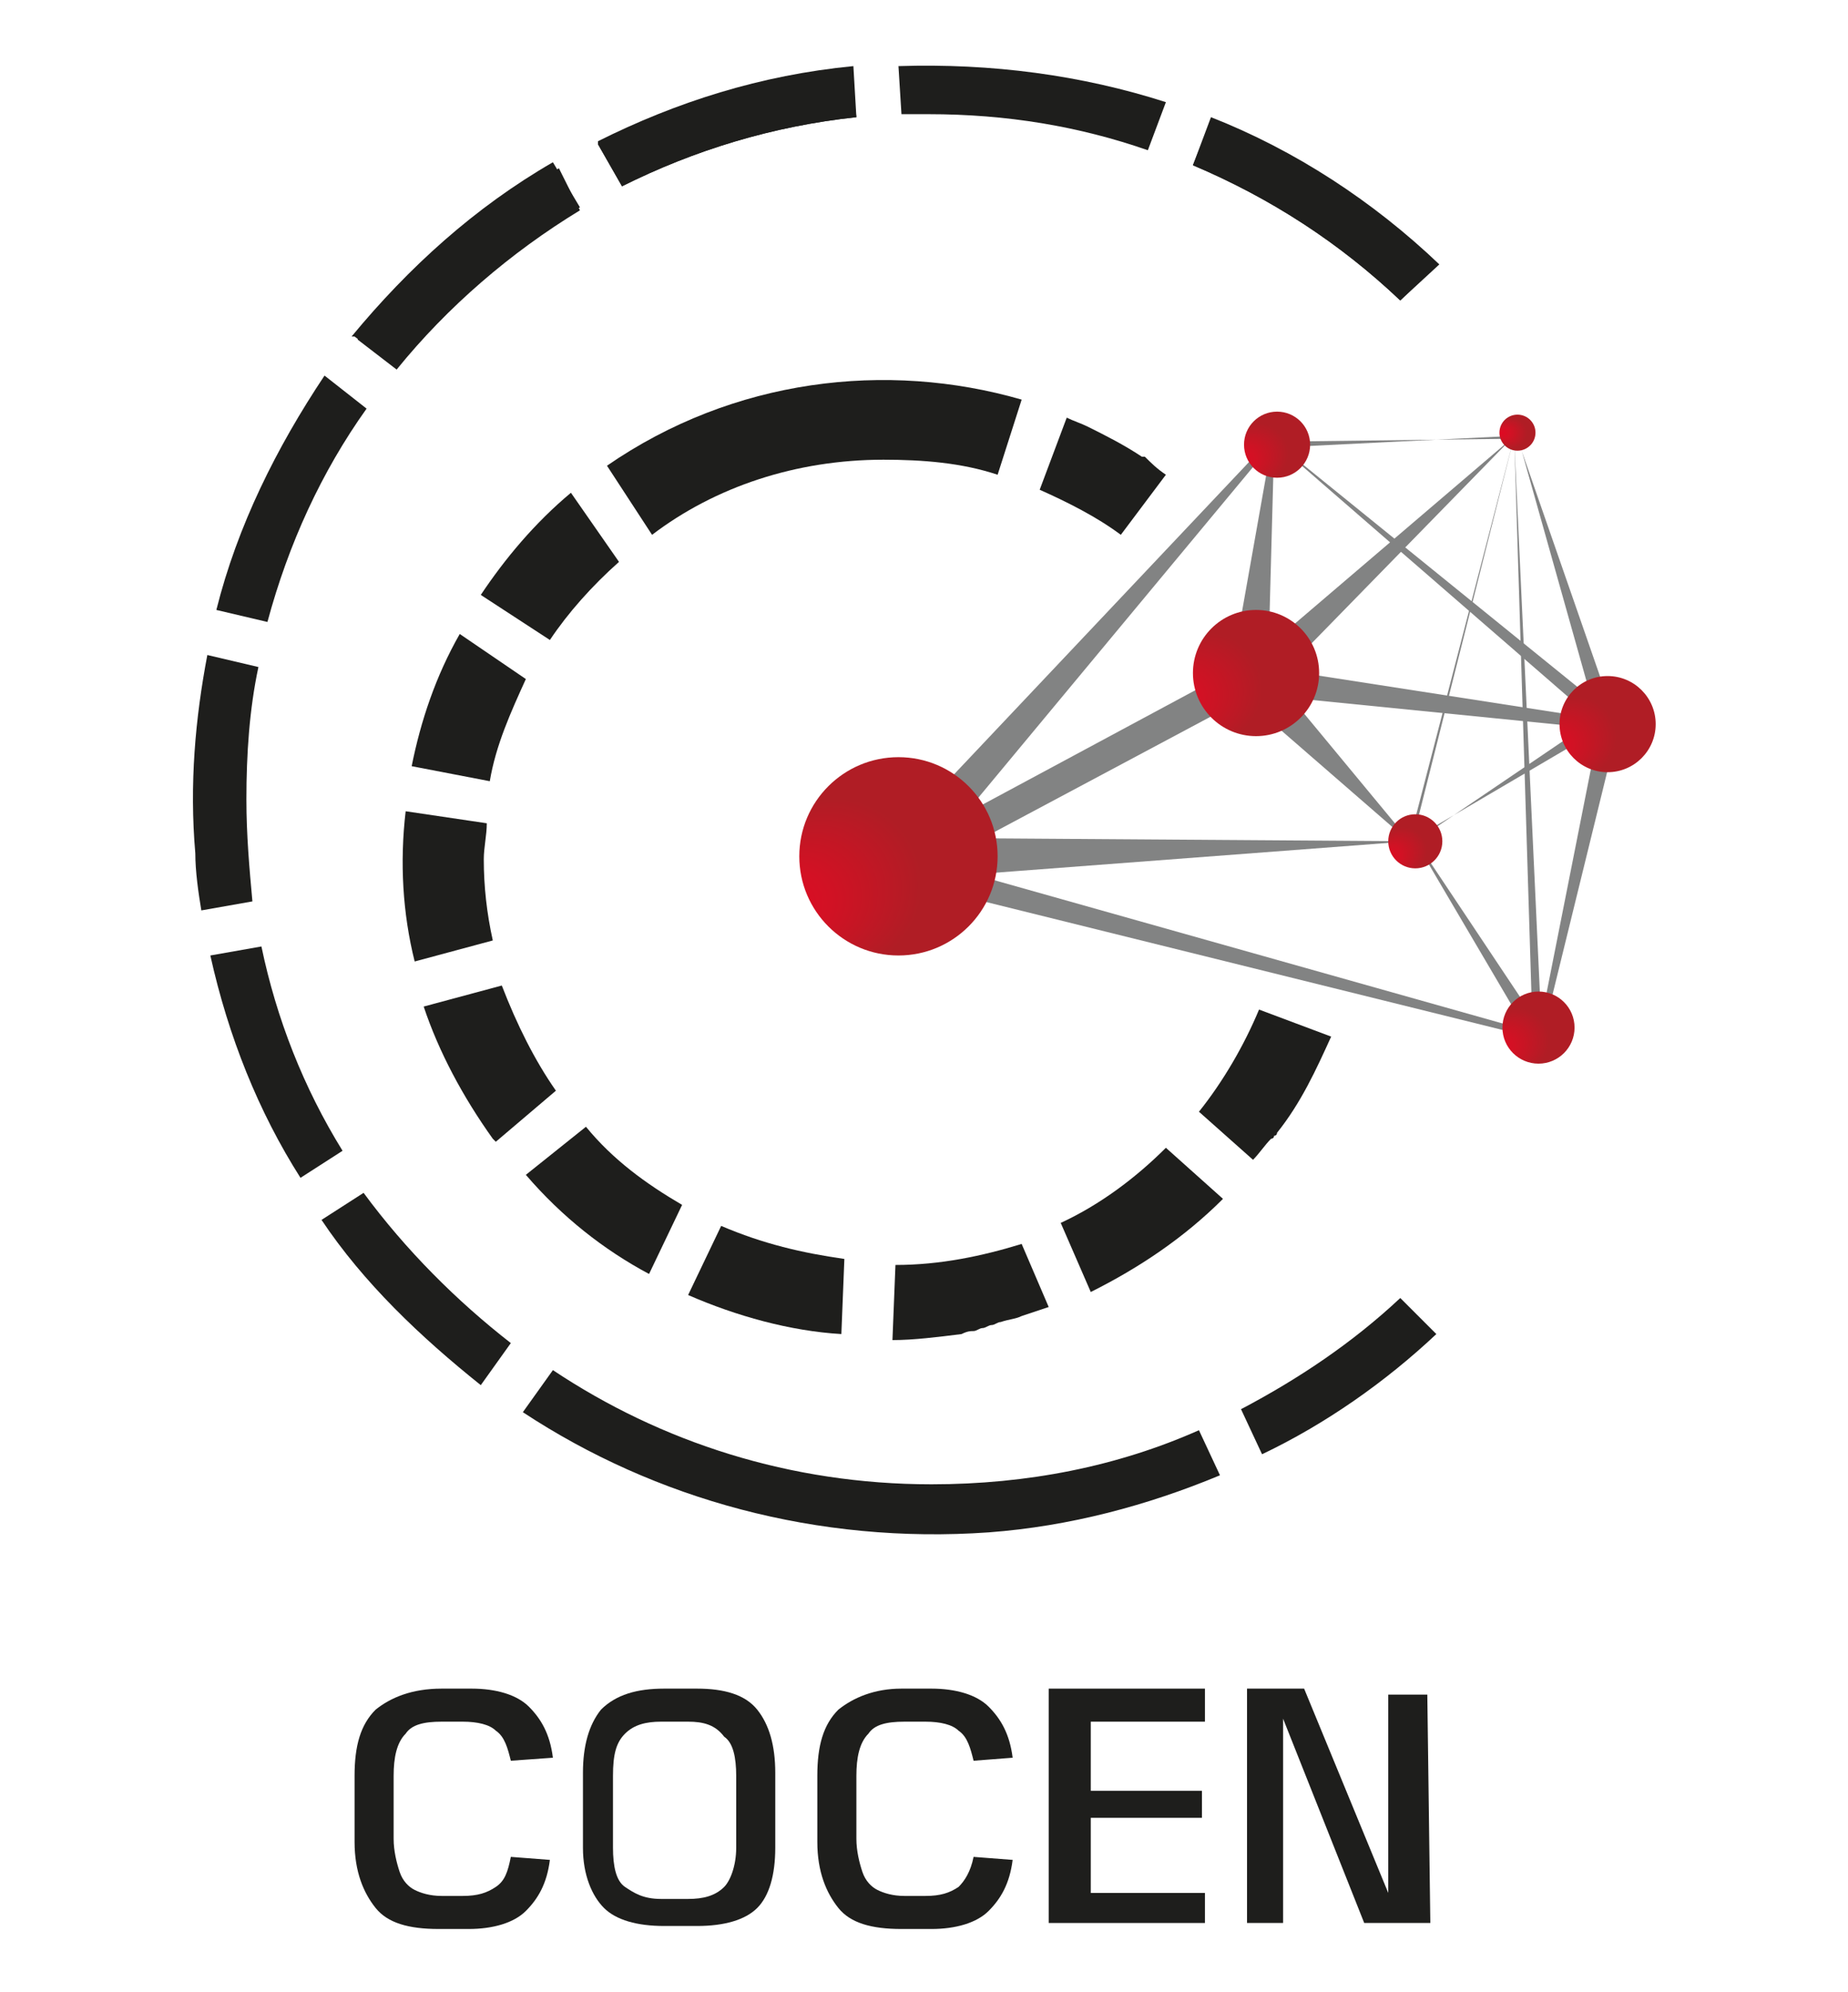 <?xml version="1.0" encoding="utf-8"?>
<!-- Generator: Adobe Illustrator 26.3.1, SVG Export Plug-In . SVG Version: 6.00 Build 0)  -->
<svg version="1.1" id="Camada_1" xmlns="http://www.w3.org/2000/svg" xmlns:xlink="http://www.w3.org/1999/xlink" x="0px" y="0px"
	 viewBox="0 0 61.5 66.3" style="enable-background:new 0 0 61.5 66.3;" xml:space="preserve">
<style type="text/css">
	.st0{fill-rule:evenodd;clip-rule:evenodd;fill:#1E1E1C;}
	.st1{opacity:0.5;}
	.st2{fill:#060707;}
	.st3{fill:url(#SVGID_1_);}
	.st4{fill:url(#SVGID_00000170258279348300381330000018119641644912597407_);}
	.st5{fill:url(#SVGID_00000160912558182420131730000003580850457701137025_);}
	.st6{fill:url(#SVGID_00000122698371462548092770000004140195515274625695_);}
	.st7{fill:url(#SVGID_00000127755823562118752510000015417678624921186738_);}
	.st8{fill:url(#SVGID_00000150084154663793574080000016752410514805834157_);}
	.st9{fill:url(#SVGID_00000083772041843820248010000013230977943260177316_);}
	.st10{fill:#1E1E1C;}
</style>
<g>
	<g>
		<path class="st0" d="M34,13.3l-0.8,2.5c-1.2-0.4-2.5-0.5-3.8-0.5c-2.9,0-5.6,0.9-7.7,2.5l-1.5-2.3C24.4,12.6,29.5,12,34,13.3
			L34,13.3z"/>
		<path class="st0" d="M20.6,18.7c-0.9,0.8-1.7,1.7-2.3,2.6L16,19.8c0.8-1.2,1.8-2.4,3-3.4L20.6,18.7z"/>
		<path class="st0" d="M17.5,22.6c-0.5,1.1-1,2.2-1.2,3.4l-2.6-0.5c0.3-1.5,0.8-3,1.6-4.4L17.5,22.6L17.5,22.6z"/>
		<path class="st0" d="M16.4,31.3L13.8,32c-0.4-1.6-0.5-3.3-0.3-5l2.7,0.4c0,0.4-0.1,0.8-0.1,1.2C16.1,29.5,16.2,30.4,16.4,31.3
			L16.4,31.3z"/>
		<path class="st0" d="M38.8,15.8l-1.5,2c-0.8-0.6-1.8-1.1-2.7-1.5l0.9-2.4c0.2,0.1,0.5,0.2,0.7,0.3c0,0,0,0,0,0
			c0.6,0.3,1.2,0.6,1.8,1c0,0,0,0,0.1,0l0,0C38.3,15.4,38.5,15.6,38.8,15.8L38.8,15.8z"/>
		<path class="st0" d="M18.5,36.3l-2,1.7l-0.1-0.1c-1-1.4-1.8-2.9-2.3-4.4l2.6-0.7C17.2,34.1,17.8,35.3,18.5,36.3L18.5,36.3z"/>
		<path class="st0" d="M22.7,40.1l-1.1,2.3c-1.5-0.8-2.9-1.9-4.1-3.3l0,0l2-1.6C20.4,38.6,21.5,39.4,22.7,40.1L22.7,40.1z"/>
		<path class="st0" d="M28.1,41.9L28,44.4c-1.7-0.1-3.5-0.6-5.1-1.3l1.1-2.3C25.4,41.4,26.7,41.7,28.1,41.9L28.1,41.9z"/>
		<path class="st0" d="M34.9,43.5c-0.3,0.1-0.6,0.2-0.9,0.3c-0.2,0.1-0.4,0.1-0.7,0.2c0,0,0,0,0,0c-0.1,0-0.2,0.1-0.3,0.1
			c-0.1,0-0.2,0.1-0.3,0.1c-0.1,0-0.2,0.1-0.3,0.1c-0.1,0-0.2,0-0.4,0.1c-0.8,0.1-1.6,0.2-2.3,0.2l0.1-2.5c1.5,0,2.9-0.3,4.2-0.7
			L34.9,43.5L34.9,43.5z"/>
		<path class="st0" d="M40.7,39.9c-1.3,1.3-2.8,2.3-4.4,3.1l-1-2.3c1.3-0.6,2.5-1.5,3.5-2.5L40.7,39.9L40.7,39.9z"/>
		<path class="st0" d="M44.3,34.5c-0.5,1.1-1,2.2-1.8,3.2c0,0,0,0,0,0c0,0,0,0.1-0.1,0.1c0,0.1-0.1,0.1-0.1,0.1
			c-0.2,0.2-0.4,0.5-0.6,0.7L39.9,37c0.8-1,1.5-2.2,2-3.4L44.3,34.5L44.3,34.5z"/>
	</g>
	<g class="st1">
		<path class="st2" d="M51.3,34.6L28.7,29l13.6-14.4L53.9,24L51.3,34.6L51.3,34.6z M51.2,34.4l2-10.1l-6.3,3.7l-14.5,1.1L51.2,34.4
			L51.2,34.4z M32.7,27.9L47.1,28l5.6-3.8l-11-1.1L32.7,27.9L32.7,27.9z M42.4,14.7L32.1,27.1l9.3-5L53,23.9L42.4,14.7L42.4,14.7z"
			/>
		<polygon class="st2" points="51.1,34.8 47.1,28 47.2,28.1 51.4,34.4 		"/>
		<polygon class="st2" points="40.9,22.8 42.3,14.9 42.4,14.9 42.2,22.3 47,28.1 		"/>
		<path class="st2" d="M53.2,24.1l-2.7-9.6l-8.1,0.4v-0.2l8.1-0.1c0,0,3.3,9.5,3.3,9.5L53.2,24.1L53.2,24.1z"/>
		<polygon class="st2" points="47,28 46.9,28 50.4,14.5 50.4,14.5 		"/>
		<polygon class="st2" points="42,23.1 41.4,22.2 50.3,14.6 		"/>
		<polygon class="st2" points="51,34.2 50.4,14.8 50.4,14.8 51.3,34.2 		"/>
	</g>
	
		<radialGradient id="SVGID_1_" cx="-181.359" cy="84.406" r="5.689" fx="-185.719" fy="86.285" gradientTransform="matrix(0.99 0 0 0.99 209.466 -55.026)" gradientUnits="userSpaceOnUse">
		<stop  offset="0" style="stop-color:#E00822"/>
		<stop  offset="0.19" style="stop-color:#D31124"/>
		<stop  offset="0.51" style="stop-color:#B01D25"/>
	</radialGradient>
	<circle class="st3" cx="29.9" cy="28.5" r="3.3"/>
	
		<radialGradient id="SVGID_00000155129952392520958310000006759542937336129214_" cx="269.971" cy="-236.563" r="5.958" fx="265.406" fy="-234.594" gradientTransform="matrix(0.61 0 0 0.61 -123.174 166.62)" gradientUnits="userSpaceOnUse">
		<stop  offset="0" style="stop-color:#E00822"/>
		<stop  offset="0.19" style="stop-color:#D31124"/>
		<stop  offset="0.51" style="stop-color:#B01D25"/>
	</radialGradient>
	<circle style="fill:url(#SVGID_00000155129952392520958310000006759542937336129214_);" cx="41.8" cy="22.4" r="2.1"/>
	
		<radialGradient id="SVGID_00000130633561875489121480000003875224001202618022_" cx="293.473" cy="-234.95" r="4.365" fx="290.128" fy="-233.506" gradientTransform="matrix(0.61 0 0 0.61 -125.584 167.421)" gradientUnits="userSpaceOnUse">
		<stop  offset="0" style="stop-color:#E00822"/>
		<stop  offset="0.19" style="stop-color:#D31124"/>
		<stop  offset="0.51" style="stop-color:#B01D25"/>
	</radialGradient>
	<circle style="fill:url(#SVGID_00000130633561875489121480000003875224001202618022_);" cx="53.5" cy="24.1" r="1.6"/>
	
		<radialGradient id="SVGID_00000134957833998604889870000004580849856571119258_" cx="330.961" cy="-254.456" r="3.58" fx="328.217" fy="-253.272" gradientTransform="matrix(0.59 0 0 0.59 -143.992 184.405)" gradientUnits="userSpaceOnUse">
		<stop  offset="0" style="stop-color:#E00822"/>
		<stop  offset="0.19" style="stop-color:#D31124"/>
		<stop  offset="0.51" style="stop-color:#B01D25"/>
	</radialGradient>
	<circle style="fill:url(#SVGID_00000134957833998604889870000004580849856571119258_);" cx="51.2" cy="34.2" r="1.2"/>
	
		<radialGradient id="SVGID_00000121968594555670425270000011144023525252740512_" cx="304.9" cy="-246.346" r="2.582" fx="302.922" fy="-245.493" gradientTransform="matrix(0.6 0 0 0.6 -135.663 175.873)" gradientUnits="userSpaceOnUse">
		<stop  offset="0" style="stop-color:#E00822"/>
		<stop  offset="0.19" style="stop-color:#D31124"/>
		<stop  offset="0.51" style="stop-color:#B01D25"/>
	</radialGradient>
	<circle style="fill:url(#SVGID_00000121968594555670425270000011144023525252740512_);" cx="47.1" cy="28" r="0.9"/>
	
		<radialGradient id="SVGID_00000129892889099931047400000015390614370510298293_" cx="255.735" cy="-236.824" r="3.177" fx="253.3" fy="-235.775" gradientTransform="matrix(0.62 0 0 0.62 -115.945 161.608)" gradientUnits="userSpaceOnUse">
		<stop  offset="0" style="stop-color:#E00822"/>
		<stop  offset="0.19" style="stop-color:#D31124"/>
		<stop  offset="0.51" style="stop-color:#B01D25"/>
	</radialGradient>
	<circle style="fill:url(#SVGID_00000129892889099931047400000015390614370510298293_);" cx="42.5" cy="14.8" r="1.1"/>
	
		<radialGradient id="SVGID_00000180330646167888134340000006444723251029260462_" cx="270.924" cy="-237.448" r="1.588" fx="269.707" fy="-237.448" gradientTransform="matrix(0.62 0 0 0.62 -117.285 161.628)" gradientUnits="userSpaceOnUse">
		<stop  offset="0" style="stop-color:#E00822"/>
		<stop  offset="0.19" style="stop-color:#D31124"/>
		<stop  offset="0.51" style="stop-color:#B01D25"/>
	</radialGradient>
	<circle style="fill:url(#SVGID_00000180330646167888134340000006444723251029260462_);" cx="50.5" cy="14.4" r="0.6"/>
	<g>
		<path class="st10" d="M14.7,56.2h1c0.8,0,1.5,0.2,1.9,0.6c0.4,0.4,0.7,0.9,0.8,1.7L17,58.6c-0.1-0.4-0.2-0.8-0.5-1
			c-0.2-0.2-0.6-0.3-1.1-0.3h-0.7c-0.6,0-1,0.1-1.2,0.4c-0.3,0.3-0.4,0.8-0.4,1.4v2.1c0,0.4,0.1,0.8,0.2,1.1
			c0.1,0.3,0.3,0.5,0.5,0.6c0.2,0.1,0.5,0.2,0.9,0.2h0.7c0.5,0,0.8-0.1,1.1-0.3s0.4-0.5,0.5-1l1.3,0.1c-0.1,0.8-0.4,1.3-0.8,1.7
			c-0.4,0.4-1.1,0.6-1.9,0.6h-1c-1,0-1.7-0.2-2.1-0.7c-0.4-0.5-0.7-1.2-0.7-2.2v-2.2c0-1,0.2-1.7,0.7-2.2
			C13,56.5,13.7,56.2,14.7,56.2L14.7,56.2z"/>
		<path class="st10" d="M22.1,56.2h1.1c0.9,0,1.6,0.2,2,0.7c0.4,0.5,0.6,1.2,0.6,2.1v2.5c0,0.9-0.2,1.6-0.6,2
			c-0.4,0.4-1.1,0.6-2,0.6h-1.1c-0.9,0-1.6-0.2-2-0.6c-0.4-0.4-0.7-1.1-0.7-2V59c0-0.9,0.2-1.6,0.6-2.1
			C20.5,56.4,21.2,56.2,22.1,56.2z M22.9,57.3H22c-0.5,0-0.9,0.1-1.2,0.4c-0.3,0.3-0.4,0.7-0.4,1.4v2.4c0,0.6,0.1,1.1,0.4,1.3
			c0.3,0.2,0.6,0.4,1.2,0.4h0.9c0.5,0,0.9-0.1,1.2-0.4c0.2-0.2,0.4-0.7,0.4-1.3v-2.4c0-0.6-0.1-1.1-0.4-1.3
			C23.8,57.4,23.4,57.3,22.9,57.3z"/>
		<path class="st10" d="M30,56.2h1c0.8,0,1.5,0.2,1.9,0.6c0.4,0.4,0.7,0.9,0.8,1.7l-1.3,0.1c-0.1-0.4-0.2-0.8-0.5-1
			c-0.2-0.2-0.6-0.3-1.1-0.3h-0.7c-0.6,0-1,0.1-1.2,0.4c-0.3,0.3-0.4,0.8-0.4,1.4v2.1c0,0.4,0.1,0.8,0.2,1.1
			c0.1,0.3,0.3,0.5,0.5,0.6c0.2,0.1,0.5,0.2,0.9,0.2h0.7c0.5,0,0.8-0.1,1.1-0.3c0.2-0.2,0.4-0.5,0.5-1l1.3,0.1
			c-0.1,0.8-0.4,1.3-0.8,1.7c-0.4,0.4-1.1,0.6-1.9,0.6h-1c-1,0-1.7-0.2-2.1-0.7c-0.4-0.5-0.7-1.2-0.7-2.2v-2.2c0-1,0.2-1.7,0.7-2.2
			C28.4,56.5,29.1,56.2,30,56.2L30,56.2z"/>
		<path class="st10" d="M40.1,57.3h-3.8v2.3H40v0.9h-3.7V63h3.8V64h-5.2v-7.8h5.2V57.3z"/>
		<path class="st10" d="M47.6,64h-2.2l-2.7-6.8h0V64h-1.2v-7.8h1.9l2.8,6.8h0v-6.6h1.3L47.6,64L47.6,64L47.6,64z"/>
	</g>
	<path class="st0" d="M47.9,8.8L47.9,8.8L46.6,10c-2-1.9-4.3-3.4-6.9-4.5c0,0,0,0,0,0l0.6-1.6C43.1,5,45.7,6.7,47.9,8.8L47.9,8.8z"
		/>
	<path class="st0" d="M28.5,3.9L28.5,3.9c-2.8,0.3-5.4,1.1-7.8,2.3l-0.8-1.4l0-0.1c2.6-1.3,5.4-2.2,8.5-2.5L28.5,3.9L28.5,3.9z"/>
	<path class="st0" d="M19.3,6.9C19.3,7,19.3,7,19.3,6.9c-2.4,1.4-4.5,3.2-6.2,5.3l-1.3-1l-0.1,0c1.9-2.3,4.1-4.3,6.7-5.8L19.3,6.9
		L19.3,6.9z"/>
	<path class="st0" d="M12.2,13.6c-1.5,2.1-2.6,4.5-3.3,7.1l-1.7-0.4c0.7-2.8,2-5.4,3.6-7.8L12.2,13.6L12.2,13.6z"/>
	<path class="st0" d="M8.2,26.6c0,1.2,0.1,2.3,0.2,3.4l-1.7,0.3c-0.1-0.6-0.2-1.3-0.2-1.9c-0.2-2.3,0-4.5,0.4-6.6l1.7,0.4
		C8.3,23.6,8.2,25.1,8.2,26.6L8.2,26.6z"/>
	<path class="st0" d="M11.4,38.3l-1.4,0.9c-1.4-2.2-2.4-4.7-3-7.4l1.7-0.3C9.2,33.9,10.1,36.2,11.4,38.3z"/>
	<path class="st0" d="M17,44.7l-1,1.4c-2-1.6-3.9-3.4-5.3-5.5l1.4-0.9C13.5,41.6,15.2,43.3,17,44.7L17,44.7z"/>
	<path class="st0" d="M47.8,8.8L46.6,10c-2-1.9-4.3-3.4-6.9-4.5L40.3,4C43.1,5.1,45.7,6.8,47.8,8.8z"/>
	<g>
		<path class="st0" d="M40.6,49.1c-2.4,1-5,1.7-7.7,1.9c-5.7,0.4-11.1-1.1-15.5-4l1-1.4c3.6,2.4,7.9,3.8,12.6,3.8
			c3.2,0,6.2-0.6,8.9-1.8L40.6,49.1L40.6,49.1z"/>
		<path class="st0" d="M38.8,3.4L38.2,5c-2.3-0.8-4.7-1.2-7.3-1.2c-0.3,0-0.6,0-0.9,0l-0.1-1.6C33,2.1,36,2.5,38.8,3.4L38.8,3.4z"/>
	</g>
	<path class="st0" d="M28.5,3.9c-2.8,0.3-5.4,1.1-7.8,2.3l-0.8-1.4c2.6-1.3,5.4-2.2,8.4-2.5L28.5,3.9z"/>
	<path class="st0" d="M19.3,7c-2.3,1.4-4.4,3.2-6.1,5.3l-1.3-1c1.8-2.3,4.1-4.2,6.7-5.7L19.3,7z"/>
	<path class="st0" d="M47.8,44.4c-1.7,1.6-3.7,3-5.8,4l-0.7-1.5c1.9-1,3.7-2.2,5.3-3.7L47.8,44.4L47.8,44.4z"/>
</g>
</svg>
